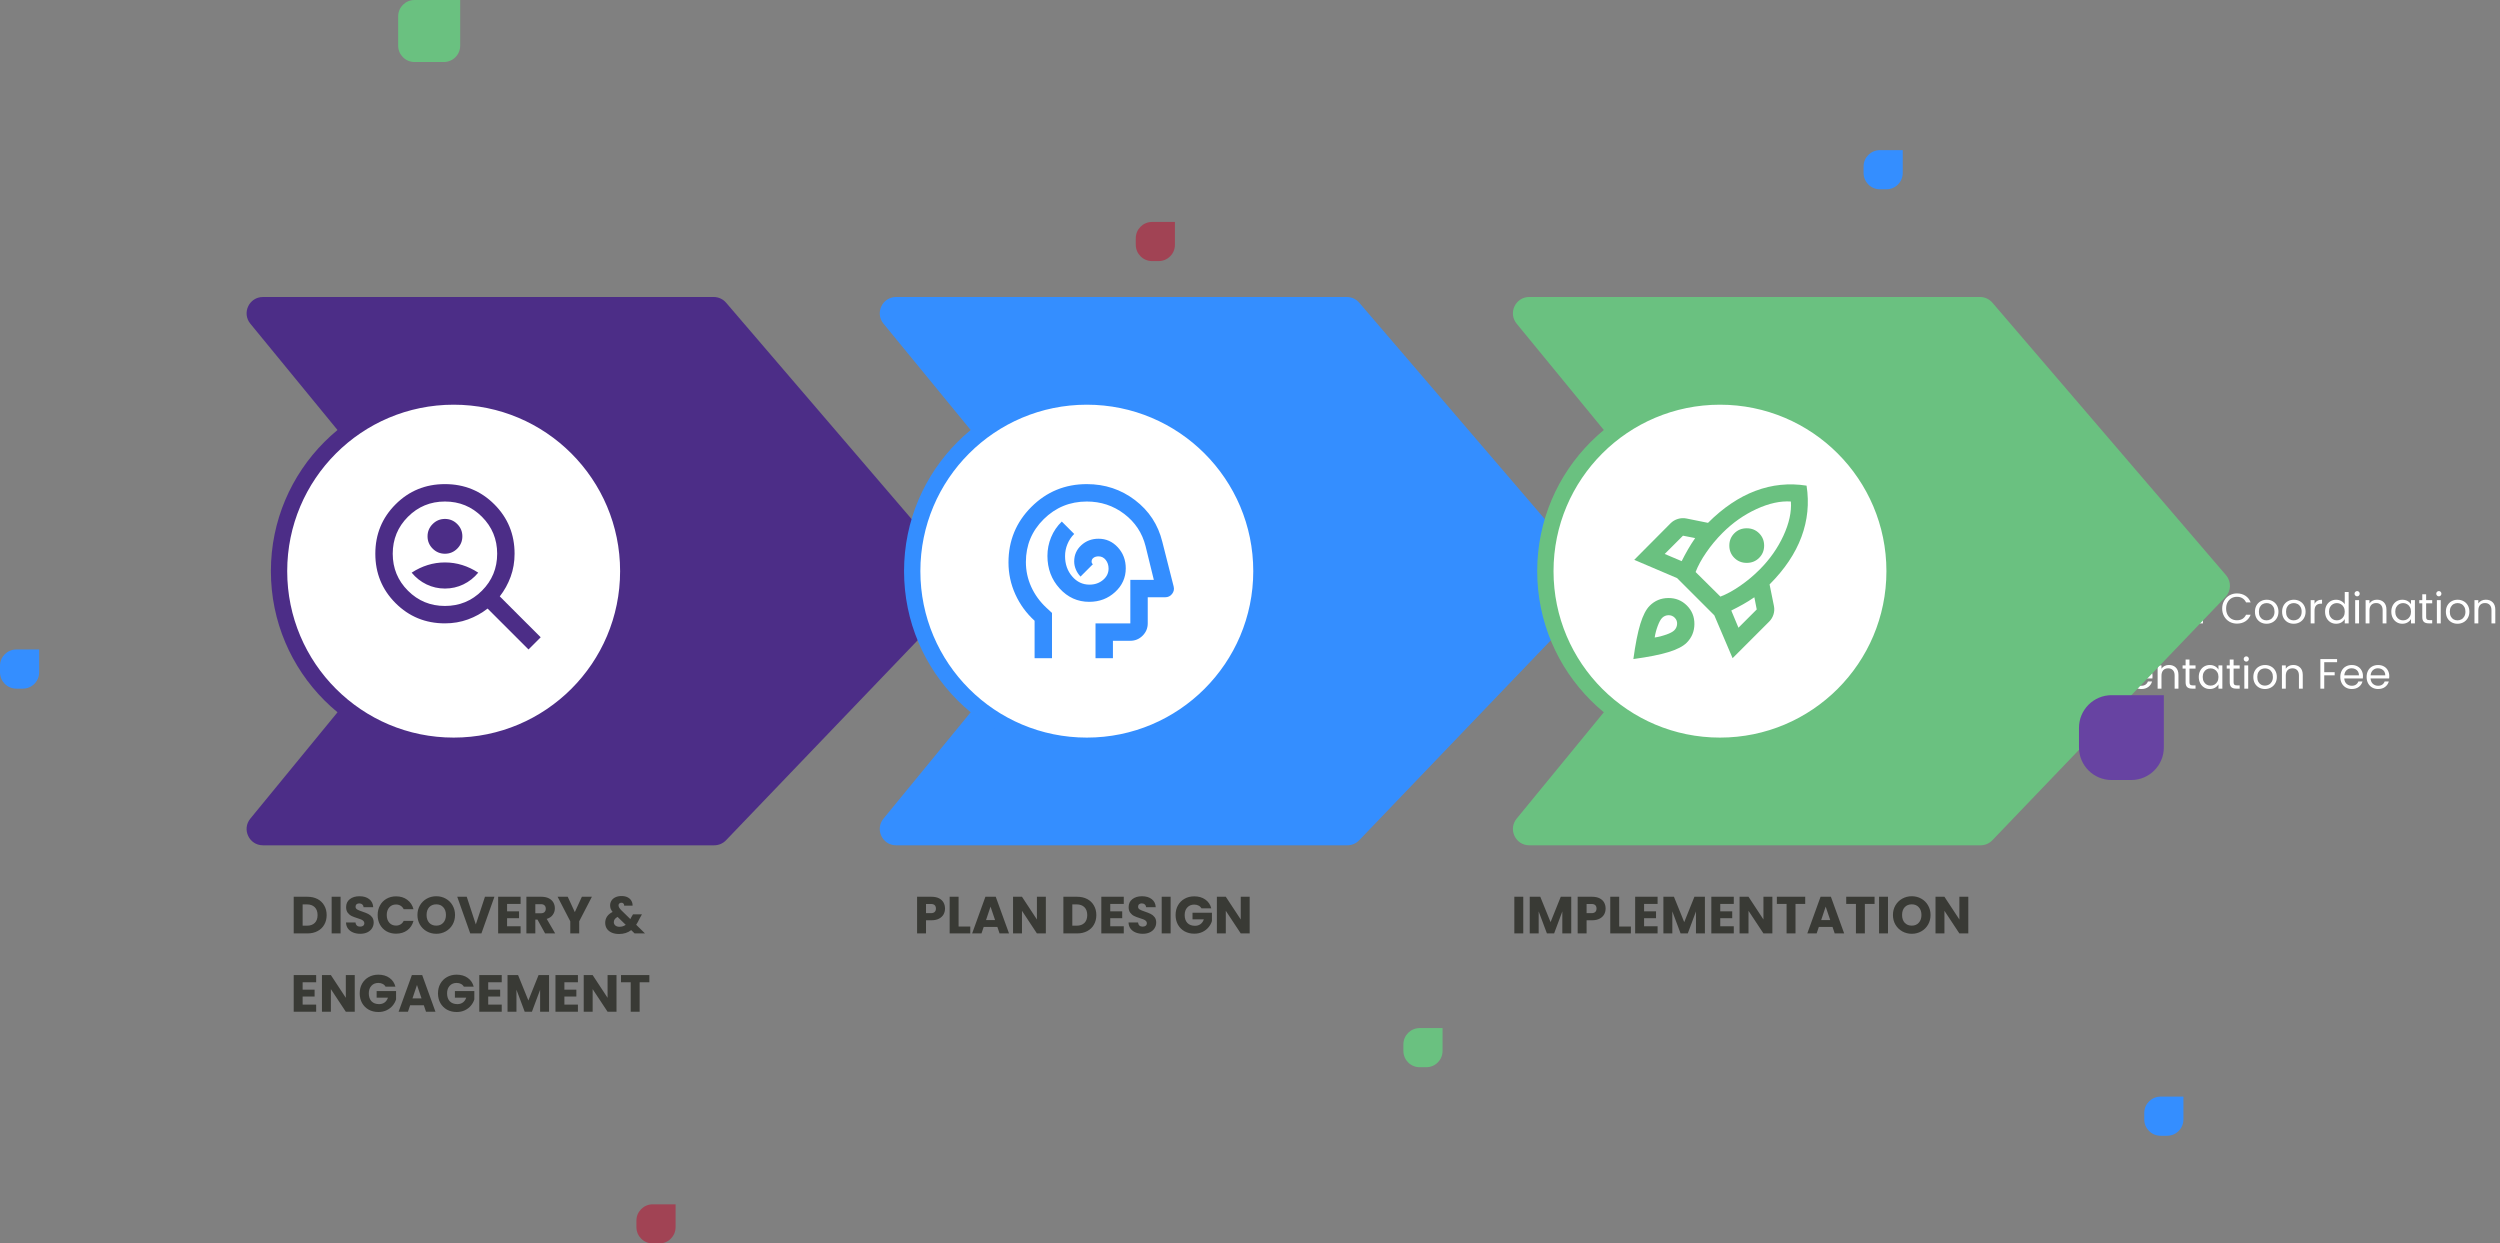 <svg xmlns="http://www.w3.org/2000/svg" width="766" height="381" viewBox="0 0 766 381" fill="none"><rect x="0" y="0" width="766" height="381" fill="#808080" stroke="none"/><path d="M134.494 193.68V192.601H136.938V202H135.742V193.68H134.494ZM144.963 193.628H140.4V196.592C140.599 196.315 140.894 196.089 141.284 195.916C141.674 195.734 142.094 195.643 142.545 195.643C143.264 195.643 143.849 195.795 144.3 196.098C144.751 196.393 145.071 196.778 145.262 197.255C145.461 197.723 145.561 198.221 145.561 198.75C145.561 199.374 145.444 199.933 145.21 200.427C144.976 200.921 144.616 201.311 144.131 201.597C143.654 201.883 143.061 202.026 142.35 202.026C141.44 202.026 140.703 201.792 140.14 201.324C139.577 200.856 139.234 200.232 139.113 199.452H140.27C140.383 199.946 140.621 200.332 140.985 200.609C141.349 200.886 141.808 201.025 142.363 201.025C143.048 201.025 143.563 200.821 143.91 200.414C144.257 199.998 144.43 199.452 144.43 198.776C144.43 198.1 144.257 197.58 143.91 197.216C143.563 196.843 143.052 196.657 142.376 196.657C141.917 196.657 141.514 196.77 141.167 196.995C140.829 197.212 140.582 197.511 140.426 197.892H139.308V192.588H144.963V193.628ZM152.268 196.735V197.736H147.081V196.735H152.268ZM154.15 201.051C155.251 200.167 156.113 199.443 156.737 198.88C157.361 198.308 157.886 197.714 158.31 197.099C158.744 196.475 158.96 195.864 158.96 195.266C158.96 194.703 158.822 194.261 158.544 193.94C158.276 193.611 157.838 193.446 157.231 193.446C156.642 193.446 156.183 193.632 155.853 194.005C155.533 194.369 155.359 194.859 155.333 195.474H154.189C154.224 194.503 154.519 193.754 155.073 193.225C155.628 192.696 156.343 192.432 157.218 192.432C158.111 192.432 158.817 192.679 159.337 193.173C159.866 193.667 160.13 194.347 160.13 195.214C160.13 195.933 159.914 196.635 159.48 197.32C159.056 197.996 158.57 198.594 158.024 199.114C157.478 199.625 156.781 200.223 155.931 200.908H160.403V201.896H154.15V201.051ZM161.771 197.203C161.771 195.712 162.014 194.551 162.499 193.719C162.984 192.878 163.834 192.458 165.047 192.458C166.252 192.458 167.097 192.878 167.582 193.719C168.067 194.551 168.31 195.712 168.31 197.203C168.31 198.72 168.067 199.898 167.582 200.739C167.097 201.58 166.252 202 165.047 202C163.834 202 162.984 201.58 162.499 200.739C162.014 199.898 161.771 198.72 161.771 197.203ZM167.14 197.203C167.14 196.449 167.088 195.812 166.984 195.292C166.889 194.763 166.685 194.339 166.373 194.018C166.07 193.697 165.628 193.537 165.047 193.537C164.458 193.537 164.007 193.697 163.695 194.018C163.392 194.339 163.188 194.763 163.084 195.292C162.989 195.812 162.941 196.449 162.941 197.203C162.941 197.983 162.989 198.637 163.084 199.166C163.188 199.695 163.392 200.119 163.695 200.44C164.007 200.761 164.458 200.921 165.047 200.921C165.628 200.921 166.07 200.761 166.373 200.44C166.685 200.119 166.889 199.695 166.984 199.166C167.088 198.637 167.14 197.983 167.14 197.203ZM176.416 192.939C177.404 192.939 178.257 193.125 178.977 193.498C179.705 193.862 180.259 194.386 180.641 195.071C181.031 195.756 181.226 196.562 181.226 197.489C181.226 198.416 181.031 199.222 180.641 199.907C180.259 200.583 179.705 201.103 178.977 201.467C178.257 201.822 177.404 202 176.416 202H173.595V192.939H176.416ZM176.416 201.025C177.586 201.025 178.478 200.717 179.094 200.102C179.709 199.478 180.017 198.607 180.017 197.489C180.017 196.362 179.705 195.483 179.081 194.85C178.465 194.217 177.577 193.901 176.416 193.901H174.778V201.025H176.416ZM182.344 198.412C182.344 197.684 182.491 197.047 182.786 196.501C183.081 195.946 183.484 195.517 183.995 195.214C184.515 194.911 185.091 194.759 185.724 194.759C186.348 194.759 186.89 194.893 187.349 195.162C187.808 195.431 188.151 195.769 188.376 196.176V194.876H189.572V202H188.376V200.674C188.142 201.09 187.791 201.437 187.323 201.714C186.864 201.983 186.326 202.117 185.711 202.117C185.078 202.117 184.506 201.961 183.995 201.649C183.484 201.337 183.081 200.899 182.786 200.336C182.491 199.773 182.344 199.131 182.344 198.412ZM188.376 198.425C188.376 197.888 188.268 197.42 188.051 197.021C187.834 196.622 187.54 196.319 187.167 196.111C186.803 195.894 186.4 195.786 185.958 195.786C185.516 195.786 185.113 195.89 184.749 196.098C184.385 196.306 184.095 196.609 183.878 197.008C183.661 197.407 183.553 197.875 183.553 198.412C183.553 198.958 183.661 199.435 183.878 199.842C184.095 200.241 184.385 200.548 184.749 200.765C185.113 200.973 185.516 201.077 185.958 201.077C186.4 201.077 186.803 200.973 187.167 200.765C187.54 200.548 187.834 200.241 188.051 199.842C188.268 199.435 188.376 198.962 188.376 198.425ZM197.707 194.876L193.417 205.354H192.195L193.599 201.922L190.726 194.876H192.039L194.275 200.648L196.485 194.876H197.707ZM201.419 202.117C200.873 202.117 200.383 202.026 199.95 201.844C199.516 201.653 199.174 201.393 198.923 201.064C198.671 200.726 198.533 200.34 198.507 199.907H199.729C199.763 200.262 199.928 200.553 200.223 200.778C200.526 201.003 200.92 201.116 201.406 201.116C201.856 201.116 202.212 201.016 202.472 200.817C202.732 200.618 202.862 200.366 202.862 200.063C202.862 199.751 202.723 199.521 202.446 199.374C202.168 199.218 201.739 199.066 201.159 198.919C200.63 198.78 200.197 198.642 199.859 198.503C199.529 198.356 199.243 198.143 199.001 197.866C198.767 197.58 198.65 197.207 198.65 196.748C198.65 196.384 198.758 196.05 198.975 195.747C199.191 195.444 199.499 195.205 199.898 195.032C200.296 194.85 200.751 194.759 201.263 194.759C202.051 194.759 202.688 194.958 203.174 195.357C203.659 195.756 203.919 196.302 203.954 196.995H202.771C202.745 196.622 202.593 196.323 202.316 196.098C202.047 195.873 201.683 195.76 201.224 195.76C200.799 195.76 200.461 195.851 200.21 196.033C199.958 196.215 199.833 196.453 199.833 196.748C199.833 196.982 199.906 197.177 200.054 197.333C200.21 197.48 200.4 197.602 200.626 197.697C200.86 197.784 201.18 197.883 201.588 197.996C202.099 198.135 202.515 198.273 202.836 198.412C203.156 198.542 203.429 198.741 203.655 199.01C203.889 199.279 204.01 199.63 204.019 200.063C204.019 200.453 203.91 200.804 203.694 201.116C203.477 201.428 203.169 201.675 202.771 201.857C202.381 202.03 201.93 202.117 201.419 202.117ZM142.125 222H140.942L136.184 214.785V222H135.001V212.926H136.184L140.942 220.128V212.926H142.125V222ZM147.249 222.117C146.581 222.117 145.975 221.965 145.429 221.662C144.891 221.359 144.467 220.93 144.155 220.375C143.851 219.812 143.7 219.162 143.7 218.425C143.7 217.697 143.856 217.056 144.168 216.501C144.488 215.938 144.922 215.509 145.468 215.214C146.014 214.911 146.625 214.759 147.301 214.759C147.977 214.759 148.588 214.911 149.134 215.214C149.68 215.509 150.109 215.933 150.421 216.488C150.741 217.043 150.902 217.688 150.902 218.425C150.902 219.162 150.737 219.812 150.408 220.375C150.087 220.93 149.649 221.359 149.095 221.662C148.54 221.965 147.925 222.117 147.249 222.117ZM147.249 221.077C147.673 221.077 148.072 220.977 148.445 220.778C148.817 220.579 149.116 220.28 149.342 219.881C149.576 219.482 149.693 218.997 149.693 218.425C149.693 217.853 149.58 217.368 149.355 216.969C149.129 216.57 148.835 216.276 148.471 216.085C148.107 215.886 147.712 215.786 147.288 215.786C146.854 215.786 146.456 215.886 146.092 216.085C145.736 216.276 145.45 216.57 145.234 216.969C145.017 217.368 144.909 217.853 144.909 218.425C144.909 219.006 145.013 219.495 145.221 219.894C145.437 220.293 145.723 220.592 146.079 220.791C146.434 220.982 146.824 221.077 147.249 221.077ZM155.481 217.463C155.481 216.579 155.68 215.786 156.079 215.084C156.478 214.373 157.019 213.819 157.704 213.42C158.397 213.021 159.164 212.822 160.005 212.822C160.993 212.822 161.855 213.06 162.592 213.537C163.329 214.014 163.866 214.69 164.204 215.565H162.787C162.536 215.019 162.172 214.599 161.695 214.304C161.227 214.009 160.664 213.862 160.005 213.862C159.372 213.862 158.805 214.009 158.302 214.304C157.799 214.599 157.405 215.019 157.119 215.565C156.833 216.102 156.69 216.735 156.69 217.463C156.69 218.182 156.833 218.815 157.119 219.361C157.405 219.898 157.799 220.314 158.302 220.609C158.805 220.904 159.372 221.051 160.005 221.051C160.664 221.051 161.227 220.908 161.695 220.622C162.172 220.327 162.536 219.907 162.787 219.361H164.204C163.866 220.228 163.329 220.899 162.592 221.376C161.855 221.844 160.993 222.078 160.005 222.078C159.164 222.078 158.397 221.883 157.704 221.493C157.019 221.094 156.478 220.544 156.079 219.842C155.68 219.14 155.481 218.347 155.481 217.463ZM169.072 222.117C168.405 222.117 167.798 221.965 167.252 221.662C166.715 221.359 166.29 220.93 165.978 220.375C165.675 219.812 165.523 219.162 165.523 218.425C165.523 217.697 165.679 217.056 165.991 216.501C166.312 215.938 166.745 215.509 167.291 215.214C167.837 214.911 168.448 214.759 169.124 214.759C169.8 214.759 170.411 214.911 170.957 215.214C171.503 215.509 171.932 215.933 172.244 216.488C172.565 217.043 172.725 217.688 172.725 218.425C172.725 219.162 172.56 219.812 172.231 220.375C171.91 220.93 171.473 221.359 170.918 221.662C170.363 221.965 169.748 222.117 169.072 222.117ZM169.072 221.077C169.497 221.077 169.895 220.977 170.268 220.778C170.641 220.579 170.94 220.28 171.165 219.881C171.399 219.482 171.516 218.997 171.516 218.425C171.516 217.853 171.403 217.368 171.178 216.969C170.953 216.57 170.658 216.276 170.294 216.085C169.93 215.886 169.536 215.786 169.111 215.786C168.678 215.786 168.279 215.886 167.915 216.085C167.56 216.276 167.274 216.57 167.057 216.969C166.84 217.368 166.732 217.853 166.732 218.425C166.732 219.006 166.836 219.495 167.044 219.894C167.261 220.293 167.547 220.592 167.902 220.791C168.257 220.982 168.647 221.077 169.072 221.077ZM176.802 222.117C176.256 222.117 175.767 222.026 175.333 221.844C174.9 221.653 174.558 221.393 174.306 221.064C174.055 220.726 173.916 220.34 173.89 219.907H175.112C175.147 220.262 175.312 220.553 175.606 220.778C175.91 221.003 176.304 221.116 176.789 221.116C177.24 221.116 177.595 221.016 177.855 220.817C178.115 220.618 178.245 220.366 178.245 220.063C178.245 219.751 178.107 219.521 177.829 219.374C177.552 219.218 177.123 219.066 176.542 218.919C176.014 218.78 175.58 218.642 175.242 218.503C174.913 218.356 174.627 218.143 174.384 217.866C174.15 217.58 174.033 217.207 174.033 216.748C174.033 216.384 174.142 216.05 174.358 215.747C174.575 215.444 174.883 215.205 175.281 215.032C175.68 214.85 176.135 214.759 176.646 214.759C177.435 214.759 178.072 214.958 178.557 215.357C179.043 215.756 179.303 216.302 179.337 216.995H178.154C178.128 216.622 177.977 216.323 177.699 216.098C177.431 215.873 177.067 215.76 176.607 215.76C176.183 215.76 175.845 215.851 175.593 216.033C175.342 216.215 175.216 216.453 175.216 216.748C175.216 216.982 175.29 217.177 175.437 217.333C175.593 217.48 175.784 217.602 176.009 217.697C176.243 217.784 176.564 217.883 176.971 217.996C177.483 218.135 177.899 218.273 178.219 218.412C178.54 218.542 178.813 218.741 179.038 219.01C179.272 219.279 179.394 219.63 179.402 220.063C179.402 220.453 179.294 220.804 179.077 221.116C178.861 221.428 178.553 221.675 178.154 221.857C177.764 222.03 177.314 222.117 176.802 222.117ZM182.515 215.851V220.05C182.515 220.397 182.589 220.644 182.736 220.791C182.884 220.93 183.139 220.999 183.503 220.999H184.374V222H183.308C182.65 222 182.156 221.848 181.826 221.545C181.497 221.242 181.332 220.743 181.332 220.05V215.851H180.409V214.876H181.332V213.082H182.515V214.876H184.374V215.851H182.515Z" fill="white"></path><path d="M602.78 183.967C602.841 183.17 603.148 182.546 603.703 182.095C604.258 181.644 604.977 181.419 605.861 181.419C606.45 181.419 606.957 181.527 607.382 181.744C607.815 181.952 608.14 182.238 608.357 182.602C608.582 182.966 608.695 183.378 608.695 183.837C608.695 184.374 608.539 184.838 608.227 185.228C607.924 185.618 607.525 185.869 607.031 185.982V186.047C607.594 186.186 608.041 186.459 608.37 186.866C608.699 187.273 608.864 187.806 608.864 188.465C608.864 188.959 608.751 189.405 608.526 189.804C608.301 190.194 607.963 190.502 607.512 190.727C607.061 190.952 606.52 191.065 605.887 191.065C604.968 191.065 604.214 190.827 603.625 190.35C603.036 189.865 602.706 189.18 602.637 188.296H603.781C603.842 188.816 604.054 189.241 604.418 189.57C604.782 189.899 605.267 190.064 605.874 190.064C606.481 190.064 606.94 189.908 607.252 189.596C607.573 189.275 607.733 188.864 607.733 188.361C607.733 187.711 607.516 187.243 607.083 186.957C606.65 186.671 605.995 186.528 605.12 186.528H604.821V185.54H605.133C605.93 185.531 606.533 185.401 606.94 185.15C607.347 184.89 607.551 184.491 607.551 183.954C607.551 183.495 607.399 183.126 607.096 182.849C606.801 182.572 606.377 182.433 605.822 182.433C605.285 182.433 604.851 182.572 604.522 182.849C604.193 183.126 603.998 183.499 603.937 183.967H602.78ZM623.313 182.004V191H622.13V184.292L619.14 191H618.308L615.305 184.279V191H614.122V182.004H615.396L618.724 189.44L622.052 182.004H623.313ZM628.426 191.117C627.759 191.117 627.152 190.965 626.606 190.662C626.069 190.359 625.644 189.93 625.332 189.375C625.029 188.812 624.877 188.162 624.877 187.425C624.877 186.697 625.033 186.056 625.345 185.501C625.666 184.938 626.099 184.509 626.645 184.214C627.191 183.911 627.802 183.759 628.478 183.759C629.154 183.759 629.765 183.911 630.311 184.214C630.857 184.509 631.286 184.933 631.598 185.488C631.919 186.043 632.079 186.688 632.079 187.425C632.079 188.162 631.915 188.812 631.585 189.375C631.265 189.93 630.827 190.359 630.272 190.662C629.718 190.965 629.102 191.117 628.426 191.117ZM628.426 190.077C628.851 190.077 629.25 189.977 629.622 189.778C629.995 189.579 630.294 189.28 630.519 188.881C630.753 188.482 630.87 187.997 630.87 187.425C630.87 186.853 630.758 186.368 630.532 185.969C630.307 185.57 630.012 185.276 629.648 185.085C629.284 184.886 628.89 184.786 628.465 184.786C628.032 184.786 627.633 184.886 627.269 185.085C626.914 185.276 626.628 185.57 626.411 185.969C626.195 186.368 626.086 186.853 626.086 187.425C626.086 188.006 626.19 188.495 626.398 188.894C626.615 189.293 626.901 189.592 627.256 189.791C627.612 189.982 628.002 190.077 628.426 190.077ZM637.106 183.746C637.972 183.746 638.674 184.01 639.212 184.539C639.749 185.059 640.018 185.813 640.018 186.801V191H638.848V186.97C638.848 186.259 638.67 185.718 638.315 185.345C637.959 184.964 637.474 184.773 636.859 184.773C636.235 184.773 635.736 184.968 635.364 185.358C635 185.748 634.818 186.316 634.818 187.061V191H633.635V183.876H634.818V184.89C635.052 184.526 635.368 184.244 635.767 184.045C636.174 183.846 636.62 183.746 637.106 183.746ZM643.393 184.851V189.05C643.393 189.397 643.467 189.644 643.614 189.791C643.762 189.93 644.017 189.999 644.381 189.999H645.252V191H644.186C643.528 191 643.034 190.848 642.704 190.545C642.375 190.242 642.21 189.743 642.21 189.05V184.851H641.287V183.876H642.21V182.082H643.393V183.876H645.252V184.851H643.393ZM650.222 183.746C650.759 183.746 651.244 183.863 651.678 184.097C652.111 184.322 652.449 184.665 652.692 185.124C652.943 185.583 653.069 186.142 653.069 186.801V191H651.899V186.97C651.899 186.259 651.721 185.718 651.366 185.345C651.01 184.964 650.525 184.773 649.91 184.773C649.286 184.773 648.787 184.968 648.415 185.358C648.051 185.748 647.869 186.316 647.869 187.061V191H646.686V181.38H647.869V184.89C648.103 184.526 648.423 184.244 648.831 184.045C649.247 183.846 649.71 183.746 650.222 183.746ZM657.523 191.117C656.977 191.117 656.487 191.026 656.054 190.844C655.621 190.653 655.278 190.393 655.027 190.064C654.776 189.726 654.637 189.34 654.611 188.907H655.833C655.868 189.262 656.032 189.553 656.327 189.778C656.63 190.003 657.025 190.116 657.51 190.116C657.961 190.116 658.316 190.016 658.576 189.817C658.836 189.618 658.966 189.366 658.966 189.063C658.966 188.751 658.827 188.521 658.55 188.374C658.273 188.218 657.844 188.066 657.263 187.919C656.734 187.78 656.301 187.642 655.963 187.503C655.634 187.356 655.348 187.143 655.105 186.866C654.871 186.58 654.754 186.207 654.754 185.748C654.754 185.384 654.862 185.05 655.079 184.747C655.296 184.444 655.603 184.205 656.002 184.032C656.401 183.85 656.856 183.759 657.367 183.759C658.156 183.759 658.793 183.958 659.278 184.357C659.763 184.756 660.023 185.302 660.058 185.995H658.875C658.849 185.622 658.697 185.323 658.42 185.098C658.151 184.873 657.787 184.76 657.328 184.76C656.903 184.76 656.565 184.851 656.314 185.033C656.063 185.215 655.937 185.453 655.937 185.748C655.937 185.982 656.011 186.177 656.158 186.333C656.314 186.48 656.505 186.602 656.73 186.697C656.964 186.784 657.285 186.883 657.692 186.996C658.203 187.135 658.619 187.273 658.94 187.412C659.261 187.542 659.534 187.741 659.759 188.01C659.993 188.279 660.114 188.63 660.123 189.063C660.123 189.453 660.015 189.804 659.798 190.116C659.581 190.428 659.274 190.675 658.875 190.857C658.485 191.03 658.034 191.117 657.523 191.117ZM668.366 191.117C667.698 191.117 667.092 190.965 666.546 190.662C666.008 190.359 665.584 189.93 665.272 189.375C664.968 188.812 664.817 188.162 664.817 187.425C664.817 186.697 664.973 186.056 665.285 185.501C665.605 184.938 666.039 184.509 666.585 184.214C667.131 183.911 667.742 183.759 668.418 183.759C669.094 183.759 669.705 183.911 670.251 184.214C670.797 184.509 671.226 184.933 671.538 185.488C671.858 186.043 672.019 186.688 672.019 187.425C672.019 188.162 671.854 188.812 671.525 189.375C671.204 189.93 670.766 190.359 670.212 190.662C669.657 190.965 669.042 191.117 668.366 191.117ZM668.366 190.077C668.79 190.077 669.189 189.977 669.562 189.778C669.934 189.579 670.233 189.28 670.459 188.881C670.693 188.482 670.81 187.997 670.81 187.425C670.81 186.853 670.697 186.368 670.472 185.969C670.246 185.57 669.952 185.276 669.588 185.085C669.224 184.886 668.829 184.786 668.405 184.786C667.971 184.786 667.573 184.886 667.209 185.085C666.853 185.276 666.567 185.57 666.351 185.969C666.134 186.368 666.026 186.853 666.026 187.425C666.026 188.006 666.13 188.495 666.338 188.894C666.554 189.293 666.84 189.592 667.196 189.791C667.551 189.982 667.941 190.077 668.366 190.077ZM676.473 184.851H674.978V191H673.795V184.851H672.872V183.876H673.795V183.369C673.795 182.572 673.999 181.991 674.406 181.627C674.822 181.254 675.485 181.068 676.395 181.068V182.056C675.875 182.056 675.507 182.16 675.29 182.368C675.082 182.567 674.978 182.901 674.978 183.369V183.876H676.473V184.851ZM680.876 186.463C680.876 185.579 681.076 184.786 681.474 184.084C681.873 183.373 682.415 182.819 683.099 182.42C683.793 182.021 684.56 181.822 685.4 181.822C686.388 181.822 687.251 182.06 687.987 182.537C688.724 183.014 689.261 183.69 689.599 184.565H688.182C687.931 184.019 687.567 183.599 687.09 183.304C686.622 183.009 686.059 182.862 685.4 182.862C684.768 182.862 684.2 183.009 683.697 183.304C683.195 183.599 682.8 184.019 682.514 184.565C682.228 185.102 682.085 185.735 682.085 186.463C682.085 187.182 682.228 187.815 682.514 188.361C682.8 188.898 683.195 189.314 683.697 189.609C684.2 189.904 684.768 190.051 685.4 190.051C686.059 190.051 686.622 189.908 687.09 189.622C687.567 189.327 687.931 188.907 688.182 188.361H689.599C689.261 189.228 688.724 189.899 687.987 190.376C687.251 190.844 686.388 191.078 685.4 191.078C684.56 191.078 683.793 190.883 683.099 190.493C682.415 190.094 681.873 189.544 681.474 188.842C681.076 188.14 680.876 187.347 680.876 186.463ZM694.467 191.117C693.8 191.117 693.193 190.965 692.647 190.662C692.11 190.359 691.685 189.93 691.373 189.375C691.07 188.812 690.918 188.162 690.918 187.425C690.918 186.697 691.074 186.056 691.386 185.501C691.707 184.938 692.14 184.509 692.686 184.214C693.232 183.911 693.843 183.759 694.519 183.759C695.195 183.759 695.806 183.911 696.352 184.214C696.898 184.509 697.327 184.933 697.639 185.488C697.96 186.043 698.12 186.688 698.12 187.425C698.12 188.162 697.956 188.812 697.626 189.375C697.306 189.93 696.868 190.359 696.313 190.662C695.759 190.965 695.143 191.117 694.467 191.117ZM694.467 190.077C694.892 190.077 695.291 189.977 695.663 189.778C696.036 189.579 696.335 189.28 696.56 188.881C696.794 188.482 696.911 187.997 696.911 187.425C696.911 186.853 696.799 186.368 696.573 185.969C696.348 185.57 696.053 185.276 695.689 185.085C695.325 184.886 694.931 184.786 694.506 184.786C694.073 184.786 693.674 184.886 693.31 185.085C692.955 185.276 692.669 185.57 692.452 185.969C692.236 186.368 692.127 186.853 692.127 187.425C692.127 188.006 692.231 188.495 692.439 188.894C692.656 189.293 692.942 189.592 693.297 189.791C693.653 189.982 694.043 190.077 694.467 190.077ZM702.783 191.117C702.115 191.117 701.509 190.965 700.963 190.662C700.425 190.359 700.001 189.93 699.689 189.375C699.385 188.812 699.234 188.162 699.234 187.425C699.234 186.697 699.39 186.056 699.702 185.501C700.022 184.938 700.456 184.509 701.002 184.214C701.548 183.911 702.159 183.759 702.835 183.759C703.511 183.759 704.122 183.911 704.668 184.214C705.214 184.509 705.643 184.933 705.955 185.488C706.275 186.043 706.436 186.688 706.436 187.425C706.436 188.162 706.271 188.812 705.942 189.375C705.621 189.93 705.183 190.359 704.629 190.662C704.074 190.965 703.459 191.117 702.783 191.117ZM702.783 190.077C703.207 190.077 703.606 189.977 703.979 189.778C704.351 189.579 704.65 189.28 704.876 188.881C705.11 188.482 705.227 187.997 705.227 187.425C705.227 186.853 705.114 186.368 704.889 185.969C704.663 185.57 704.369 185.276 704.005 185.085C703.641 184.886 703.246 184.786 702.822 184.786C702.388 184.786 701.99 184.886 701.626 185.085C701.27 185.276 700.984 185.57 700.768 185.969C700.551 186.368 700.443 186.853 700.443 187.425C700.443 188.006 700.547 188.495 700.755 188.894C700.971 189.293 701.257 189.592 701.613 189.791C701.968 189.982 702.358 190.077 702.783 190.077ZM709.174 185.033C709.382 184.626 709.677 184.309 710.058 184.084C710.448 183.859 710.921 183.746 711.475 183.746V184.968H711.163C709.837 184.968 709.174 185.687 709.174 187.126V191H707.991V183.876H709.174V185.033ZM712.399 187.412C712.399 186.684 712.546 186.047 712.841 185.501C713.136 184.946 713.539 184.517 714.05 184.214C714.57 183.911 715.151 183.759 715.792 183.759C716.347 183.759 716.862 183.889 717.339 184.149C717.816 184.4 718.18 184.734 718.431 185.15V181.38H719.627V191H718.431V189.661C718.197 190.086 717.85 190.437 717.391 190.714C716.932 190.983 716.394 191.117 715.779 191.117C715.146 191.117 714.57 190.961 714.05 190.649C713.539 190.337 713.136 189.899 712.841 189.336C712.546 188.773 712.399 188.131 712.399 187.412ZM718.431 187.425C718.431 186.888 718.323 186.42 718.106 186.021C717.889 185.622 717.595 185.319 717.222 185.111C716.858 184.894 716.455 184.786 716.013 184.786C715.571 184.786 715.168 184.89 714.804 185.098C714.44 185.306 714.15 185.609 713.933 186.008C713.716 186.407 713.608 186.875 713.608 187.412C713.608 187.958 713.716 188.435 713.933 188.842C714.15 189.241 714.44 189.548 714.804 189.765C715.168 189.973 715.571 190.077 716.013 190.077C716.455 190.077 716.858 189.973 717.222 189.765C717.595 189.548 717.889 189.241 718.106 188.842C718.323 188.435 718.431 187.962 718.431 187.425ZM722.237 182.719C722.012 182.719 721.821 182.641 721.665 182.485C721.509 182.329 721.431 182.138 721.431 181.913C721.431 181.688 721.509 181.497 721.665 181.341C721.821 181.185 722.012 181.107 722.237 181.107C722.454 181.107 722.636 181.185 722.783 181.341C722.939 181.497 723.017 181.688 723.017 181.913C723.017 182.138 722.939 182.329 722.783 182.485C722.636 182.641 722.454 182.719 722.237 182.719ZM722.809 183.876V191H721.626V183.876H722.809ZM728.296 183.746C729.163 183.746 729.865 184.01 730.402 184.539C730.94 185.059 731.208 185.813 731.208 186.801V191H730.038V186.97C730.038 186.259 729.861 185.718 729.505 185.345C729.15 184.964 728.665 184.773 728.049 184.773C727.425 184.773 726.927 184.968 726.554 185.358C726.19 185.748 726.008 186.316 726.008 187.061V191H724.825V183.876H726.008V184.89C726.242 184.526 726.559 184.244 726.957 184.045C727.365 183.846 727.811 183.746 728.296 183.746ZM732.699 187.412C732.699 186.684 732.846 186.047 733.141 185.501C733.435 184.946 733.838 184.517 734.35 184.214C734.87 183.911 735.446 183.759 736.079 183.759C736.703 183.759 737.244 183.893 737.704 184.162C738.163 184.431 738.505 184.769 738.731 185.176V183.876H739.927V191H738.731V189.674C738.497 190.09 738.146 190.437 737.678 190.714C737.218 190.983 736.681 191.117 736.066 191.117C735.433 191.117 734.861 190.961 734.35 190.649C733.838 190.337 733.435 189.899 733.141 189.336C732.846 188.773 732.699 188.131 732.699 187.412ZM738.731 187.425C738.731 186.888 738.622 186.42 738.406 186.021C738.189 185.622 737.894 185.319 737.522 185.111C737.158 184.894 736.755 184.786 736.313 184.786C735.871 184.786 735.468 184.89 735.104 185.098C734.74 185.306 734.449 185.609 734.233 186.008C734.016 186.407 733.908 186.875 733.908 187.412C733.908 187.958 734.016 188.435 734.233 188.842C734.449 189.241 734.74 189.548 735.104 189.765C735.468 189.973 735.871 190.077 736.313 190.077C736.755 190.077 737.158 189.973 737.522 189.765C737.894 189.548 738.189 189.241 738.406 188.842C738.622 188.435 738.731 187.962 738.731 187.425ZM743.369 184.851V189.05C743.369 189.397 743.442 189.644 743.59 189.791C743.737 189.93 743.993 189.999 744.357 189.999H745.228V191H744.162C743.503 191 743.009 190.848 742.68 190.545C742.35 190.242 742.186 189.743 742.186 189.05V184.851H741.263V183.876H742.186V182.082H743.369V183.876H745.228V184.851H743.369ZM747.272 182.719C747.047 182.719 746.856 182.641 746.7 182.485C746.544 182.329 746.466 182.138 746.466 181.913C746.466 181.688 746.544 181.497 746.7 181.341C746.856 181.185 747.047 181.107 747.272 181.107C747.489 181.107 747.671 181.185 747.818 181.341C747.974 181.497 748.052 181.688 748.052 181.913C748.052 182.138 747.974 182.329 747.818 182.485C747.671 182.641 747.489 182.719 747.272 182.719ZM747.844 183.876V191H746.661V183.876H747.844ZM752.967 191.117C752.3 191.117 751.693 190.965 751.147 190.662C750.61 190.359 750.185 189.93 749.873 189.375C749.57 188.812 749.418 188.162 749.418 187.425C749.418 186.697 749.574 186.056 749.886 185.501C750.207 184.938 750.64 184.509 751.186 184.214C751.732 183.911 752.343 183.759 753.019 183.759C753.695 183.759 754.306 183.911 754.852 184.214C755.398 184.509 755.827 184.933 756.139 185.488C756.46 186.043 756.62 186.688 756.62 187.425C756.62 188.162 756.456 188.812 756.126 189.375C755.806 189.93 755.368 190.359 754.813 190.662C754.259 190.965 753.643 191.117 752.967 191.117ZM752.967 190.077C753.392 190.077 753.791 189.977 754.163 189.778C754.536 189.579 754.835 189.28 755.06 188.881C755.294 188.482 755.411 187.997 755.411 187.425C755.411 186.853 755.299 186.368 755.073 185.969C754.848 185.57 754.553 185.276 754.189 185.085C753.825 184.886 753.431 184.786 753.006 184.786C752.573 184.786 752.174 184.886 751.81 185.085C751.455 185.276 751.169 185.57 750.952 185.969C750.736 186.368 750.627 186.853 750.627 187.425C750.627 188.006 750.731 188.495 750.939 188.894C751.156 189.293 751.442 189.592 751.797 189.791C752.153 189.982 752.543 190.077 752.967 190.077ZM761.647 183.746C762.513 183.746 763.215 184.01 763.753 184.539C764.29 185.059 764.559 185.813 764.559 186.801V191H763.389V186.97C763.389 186.259 763.211 185.718 762.856 185.345C762.5 184.964 762.015 184.773 761.4 184.773C760.776 184.773 760.277 184.968 759.905 185.358C759.541 185.748 759.359 186.316 759.359 187.061V191H758.176V183.876H759.359V184.89C759.593 184.526 759.909 184.244 760.308 184.045C760.715 183.846 761.161 183.746 761.647 183.746ZM604.184 201.939V211H603.001V201.939H604.184ZM614.767 203.746C615.322 203.746 615.816 203.863 616.249 204.097C616.683 204.322 617.025 204.665 617.276 205.124C617.528 205.583 617.653 206.142 617.653 206.801V211H616.483V206.97C616.483 206.259 616.306 205.718 615.95 205.345C615.604 204.964 615.131 204.773 614.533 204.773C613.918 204.773 613.428 204.972 613.064 205.371C612.7 205.761 612.518 206.329 612.518 207.074V211H611.348V206.97C611.348 206.259 611.171 205.718 610.815 205.345C610.469 204.964 609.996 204.773 609.398 204.773C608.783 204.773 608.293 204.972 607.929 205.371C607.565 205.761 607.383 206.329 607.383 207.074V211H606.2V203.876H607.383V204.903C607.617 204.53 607.929 204.244 608.319 204.045C608.718 203.846 609.156 203.746 609.632 203.746C610.23 203.746 610.759 203.88 611.218 204.149C611.678 204.418 612.02 204.812 612.245 205.332C612.445 204.829 612.774 204.439 613.233 204.162C613.693 203.885 614.204 203.746 614.767 203.746ZM620.777 205.189C621.011 204.782 621.357 204.444 621.817 204.175C622.285 203.898 622.826 203.759 623.442 203.759C624.074 203.759 624.646 203.911 625.158 204.214C625.678 204.517 626.085 204.946 626.38 205.501C626.674 206.047 626.822 206.684 626.822 207.412C626.822 208.131 626.674 208.773 626.38 209.336C626.085 209.899 625.678 210.337 625.158 210.649C624.646 210.961 624.074 211.117 623.442 211.117C622.835 211.117 622.298 210.983 621.83 210.714C621.37 210.437 621.019 210.094 620.777 209.687V214.38H619.594V203.876H620.777V205.189ZM625.613 207.412C625.613 206.875 625.504 206.407 625.288 206.008C625.071 205.609 624.776 205.306 624.404 205.098C624.04 204.89 623.637 204.786 623.195 204.786C622.761 204.786 622.358 204.894 621.986 205.111C621.622 205.319 621.327 205.627 621.102 206.034C620.885 206.433 620.777 206.896 620.777 207.425C620.777 207.962 620.885 208.435 621.102 208.842C621.327 209.241 621.622 209.548 621.986 209.765C622.358 209.973 622.761 210.077 623.195 210.077C623.637 210.077 624.04 209.973 624.404 209.765C624.776 209.548 625.071 209.241 625.288 208.842C625.504 208.435 625.613 207.958 625.613 207.412ZM629.562 201.38V211H628.379V201.38H629.562ZM638.078 207.165C638.078 207.39 638.065 207.629 638.039 207.88H632.345C632.388 208.582 632.627 209.132 633.06 209.531C633.502 209.921 634.035 210.116 634.659 210.116C635.17 210.116 635.595 209.999 635.933 209.765C636.28 209.522 636.522 209.202 636.661 208.803H637.935C637.744 209.488 637.363 210.047 636.791 210.48C636.219 210.905 635.508 211.117 634.659 211.117C633.983 211.117 633.376 210.965 632.839 210.662C632.31 210.359 631.894 209.93 631.591 209.375C631.288 208.812 631.136 208.162 631.136 207.425C631.136 206.688 631.283 206.043 631.578 205.488C631.873 204.933 632.284 204.509 632.813 204.214C633.35 203.911 633.966 203.759 634.659 203.759C635.335 203.759 635.933 203.906 636.453 204.201C636.973 204.496 637.372 204.903 637.649 205.423C637.935 205.934 638.078 206.515 638.078 207.165ZM636.856 206.918C636.856 206.467 636.756 206.082 636.557 205.761C636.358 205.432 636.085 205.185 635.738 205.02C635.4 204.847 635.023 204.76 634.607 204.76C634.009 204.76 633.498 204.951 633.073 205.332C632.657 205.713 632.419 206.242 632.358 206.918H636.856ZM648.207 203.746C648.761 203.746 649.255 203.863 649.689 204.097C650.122 204.322 650.464 204.665 650.716 205.124C650.967 205.583 651.093 206.142 651.093 206.801V211H649.923V206.97C649.923 206.259 649.745 205.718 649.39 205.345C649.043 204.964 648.571 204.773 647.973 204.773C647.357 204.773 646.868 204.972 646.504 205.371C646.14 205.761 645.958 206.329 645.958 207.074V211H644.788V206.97C644.788 206.259 644.61 205.718 644.255 205.345C643.908 204.964 643.436 204.773 642.838 204.773C642.222 204.773 641.733 204.972 641.369 205.371C641.005 205.761 640.823 206.329 640.823 207.074V211H639.64V203.876H640.823V204.903C641.057 204.53 641.369 204.244 641.759 204.045C642.157 203.846 642.595 203.746 643.072 203.746C643.67 203.746 644.198 203.88 644.658 204.149C645.117 204.418 645.459 204.812 645.685 205.332C645.884 204.829 646.213 204.439 646.673 204.162C647.132 203.885 647.643 203.746 648.207 203.746ZM659.533 207.165C659.533 207.39 659.52 207.629 659.494 207.88H653.8C653.844 208.582 654.082 209.132 654.515 209.531C654.957 209.921 655.49 210.116 656.114 210.116C656.626 210.116 657.05 209.999 657.388 209.765C657.735 209.522 657.978 209.202 658.116 208.803H659.39C659.2 209.488 658.818 210.047 658.246 210.48C657.674 210.905 656.964 211.117 656.114 211.117C655.438 211.117 654.832 210.965 654.294 210.662C653.766 210.359 653.35 209.93 653.046 209.375C652.743 208.812 652.591 208.162 652.591 207.425C652.591 206.688 652.739 206.043 653.033 205.488C653.328 204.933 653.74 204.509 654.268 204.214C654.806 203.911 655.421 203.759 656.114 203.759C656.79 203.759 657.388 203.906 657.908 204.201C658.428 204.496 658.827 204.903 659.104 205.423C659.39 205.934 659.533 206.515 659.533 207.165ZM658.311 206.918C658.311 206.467 658.212 206.082 658.012 205.761C657.813 205.432 657.54 205.185 657.193 205.02C656.855 204.847 656.478 204.76 656.062 204.76C655.464 204.76 654.953 204.951 654.528 205.332C654.112 205.713 653.874 206.242 653.813 206.918H658.311ZM664.566 203.746C665.432 203.746 666.134 204.01 666.672 204.539C667.209 205.059 667.478 205.813 667.478 206.801V211H666.308V206.97C666.308 206.259 666.13 205.718 665.775 205.345C665.419 204.964 664.934 204.773 664.319 204.773C663.695 204.773 663.196 204.968 662.824 205.358C662.46 205.748 662.278 206.316 662.278 207.061V211H661.095V203.876H662.278V204.89C662.512 204.526 662.828 204.244 663.227 204.045C663.634 203.846 664.08 203.746 664.566 203.746ZM670.853 204.851V209.05C670.853 209.397 670.927 209.644 671.074 209.791C671.222 209.93 671.477 209.999 671.841 209.999H672.712V211H671.646C670.988 211 670.494 210.848 670.164 210.545C669.835 210.242 669.67 209.743 669.67 209.05V204.851H668.747V203.876H669.67V202.082H670.853V203.876H672.712V204.851H670.853ZM673.704 207.412C673.704 206.684 673.851 206.047 674.146 205.501C674.44 204.946 674.843 204.517 675.355 204.214C675.875 203.911 676.451 203.759 677.084 203.759C677.708 203.759 678.249 203.893 678.709 204.162C679.168 204.431 679.51 204.769 679.736 205.176V203.876H680.932V211H679.736V209.674C679.502 210.09 679.151 210.437 678.683 210.714C678.223 210.983 677.686 211.117 677.071 211.117C676.438 211.117 675.866 210.961 675.355 210.649C674.843 210.337 674.44 209.899 674.146 209.336C673.851 208.773 673.704 208.131 673.704 207.412ZM679.736 207.425C679.736 206.888 679.627 206.42 679.411 206.021C679.194 205.622 678.899 205.319 678.527 205.111C678.163 204.894 677.76 204.786 677.318 204.786C676.876 204.786 676.473 204.89 676.109 205.098C675.745 205.306 675.454 205.609 675.238 206.008C675.021 206.407 674.913 206.875 674.913 207.412C674.913 207.958 675.021 208.435 675.238 208.842C675.454 209.241 675.745 209.548 676.109 209.765C676.473 209.973 676.876 210.077 677.318 210.077C677.76 210.077 678.163 209.973 678.527 209.765C678.899 209.548 679.194 209.241 679.411 208.842C679.627 208.435 679.736 207.962 679.736 207.425ZM684.374 204.851V209.05C684.374 209.397 684.447 209.644 684.595 209.791C684.742 209.93 684.998 209.999 685.362 209.999H686.233V211H685.167C684.508 211 684.014 210.848 683.685 210.545C683.355 210.242 683.191 209.743 683.191 209.05V204.851H682.268V203.876H683.191V202.082H684.374V203.876H686.233V204.851H684.374ZM688.277 202.719C688.052 202.719 687.861 202.641 687.705 202.485C687.549 202.329 687.471 202.138 687.471 201.913C687.471 201.688 687.549 201.497 687.705 201.341C687.861 201.185 688.052 201.107 688.277 201.107C688.494 201.107 688.676 201.185 688.823 201.341C688.979 201.497 689.057 201.688 689.057 201.913C689.057 202.138 688.979 202.329 688.823 202.485C688.676 202.641 688.494 202.719 688.277 202.719ZM688.849 203.876V211H687.666V203.876H688.849ZM693.972 211.117C693.305 211.117 692.698 210.965 692.152 210.662C691.615 210.359 691.19 209.93 690.878 209.375C690.575 208.812 690.423 208.162 690.423 207.425C690.423 206.697 690.579 206.056 690.891 205.501C691.212 204.938 691.645 204.509 692.191 204.214C692.737 203.911 693.348 203.759 694.024 203.759C694.7 203.759 695.311 203.911 695.857 204.214C696.403 204.509 696.832 204.933 697.144 205.488C697.465 206.043 697.625 206.688 697.625 207.425C697.625 208.162 697.461 208.812 697.131 209.375C696.811 209.93 696.373 210.359 695.818 210.662C695.264 210.965 694.648 211.117 693.972 211.117ZM693.972 210.077C694.397 210.077 694.796 209.977 695.168 209.778C695.541 209.579 695.84 209.28 696.065 208.881C696.299 208.482 696.416 207.997 696.416 207.425C696.416 206.853 696.304 206.368 696.078 205.969C695.853 205.57 695.558 205.276 695.194 205.085C694.83 204.886 694.436 204.786 694.011 204.786C693.578 204.786 693.179 204.886 692.815 205.085C692.46 205.276 692.174 205.57 691.957 205.969C691.741 206.368 691.632 206.853 691.632 207.425C691.632 208.006 691.736 208.495 691.944 208.894C692.161 209.293 692.447 209.592 692.802 209.791C693.158 209.982 693.548 210.077 693.972 210.077ZM702.652 203.746C703.518 203.746 704.22 204.01 704.758 204.539C705.295 205.059 705.564 205.813 705.564 206.801V211H704.394V206.97C704.394 206.259 704.216 205.718 703.861 205.345C703.505 204.964 703.02 204.773 702.405 204.773C701.781 204.773 701.282 204.968 700.91 205.358C700.546 205.748 700.364 206.316 700.364 207.061V211H699.181V203.876H700.364V204.89C700.598 204.526 700.914 204.244 701.313 204.045C701.72 203.846 702.166 203.746 702.652 203.746ZM716.084 201.939V202.901H712.145V205.956H715.343V206.918H712.145V211H710.962V201.939H716.084ZM724.013 207.165C724.013 207.39 724 207.629 723.974 207.88H718.28C718.323 208.582 718.561 209.132 718.995 209.531C719.437 209.921 719.97 210.116 720.594 210.116C721.105 210.116 721.53 209.999 721.868 209.765C722.214 209.522 722.457 209.202 722.596 208.803H723.87C723.679 209.488 723.298 210.047 722.726 210.48C722.154 210.905 721.443 211.117 720.594 211.117C719.918 211.117 719.311 210.965 718.774 210.662C718.245 210.359 717.829 209.93 717.526 209.375C717.222 208.812 717.071 208.162 717.071 207.425C717.071 206.688 717.218 206.043 717.513 205.488C717.807 204.933 718.219 204.509 718.748 204.214C719.285 203.911 719.9 203.759 720.594 203.759C721.27 203.759 721.868 203.906 722.388 204.201C722.908 204.496 723.306 204.903 723.584 205.423C723.87 205.934 724.013 206.515 724.013 207.165ZM722.791 206.918C722.791 206.467 722.691 206.082 722.492 205.761C722.292 205.432 722.019 205.185 721.673 205.02C721.335 204.847 720.958 204.76 720.542 204.76C719.944 204.76 719.432 204.951 719.008 205.332C718.592 205.713 718.353 206.242 718.293 206.918H722.791ZM732.074 207.165C732.074 207.39 732.061 207.629 732.035 207.88H726.341C726.385 208.582 726.623 209.132 727.056 209.531C727.498 209.921 728.031 210.116 728.655 210.116C729.167 210.116 729.591 209.999 729.929 209.765C730.276 209.522 730.519 209.202 730.657 208.803H731.931C731.741 209.488 731.359 210.047 730.787 210.48C730.215 210.905 729.505 211.117 728.655 211.117C727.979 211.117 727.373 210.965 726.835 210.662C726.307 210.359 725.891 209.93 725.587 209.375C725.284 208.812 725.132 208.162 725.132 207.425C725.132 206.688 725.28 206.043 725.574 205.488C725.869 204.933 726.281 204.509 726.809 204.214C727.347 203.911 727.962 203.759 728.655 203.759C729.331 203.759 729.929 203.906 730.449 204.201C730.969 204.496 731.368 204.903 731.645 205.423C731.931 205.934 732.074 206.515 732.074 207.165ZM730.852 206.918C730.852 206.467 730.753 206.082 730.553 205.761C730.354 205.432 730.081 205.185 729.734 205.02C729.396 204.847 729.019 204.76 728.603 204.76C728.005 204.76 727.494 204.951 727.069 205.332C726.653 205.713 726.415 206.242 726.354 206.918H730.852Z" fill="white"></path><path d="M657 341C657 338.239 659.239 336 662 336H669V343C669 345.761 666.761 348 664 348H662C659.239 348 657 345.761 657 343V341Z" fill="#348EFF"></path><path d="M0 204C0 201.239 2.239 199 5 199H12V206C12 208.761 9.761 211 7 211H5C2.239 211 0 208.761 0 206V204Z" fill="#348EFF"></path><path d="M348 73C348 70.239 350.239 68 353 68H360V75C360 77.761 357.761 80 355 80H353C350.239 80 348 77.761 348 75V73Z" fill="#A14354"></path><path d="M195 374C195 371.239 197.239 369 200 369H207V376C207 378.761 204.761 381 202 381H200C197.239 381 195 378.761 195 376V374Z" fill="#A14354"></path><path d="M571 51C571 48.239 573.239 46 576 46H583V53C583 55.761 580.761 58 578 58H576C573.239 58 571 55.761 571 53V51Z" fill="#348EFF"></path><path d="M430 320C430 317.239 432.239 315 435 315H442V322C442 324.761 439.761 327 437 327H435C432.239 327 430 324.761 430 322V320Z" fill="#6AC180"></path><path d="M122 5C122 2.239 124.239 0 127 0H141V14C141 16.761 138.761 19 136 19H127C124.239 19 122 16.761 122 14V5Z" fill="#6AC180"></path><path d="M94.2 274.768C95.384 274.768 96.419 275.003 97.304 275.472C98.189 275.941 98.872 276.603 99.352 277.456C99.843 278.299 100.088 279.275 100.088 280.384C100.088 281.483 99.843 282.459 99.352 283.312C98.872 284.165 98.184 284.827 97.288 285.296C96.403 285.765 95.373 286 94.2 286H89.992V274.768H94.2ZM94.024 283.632C95.059 283.632 95.864 283.349 96.44 282.784C97.016 282.219 97.304 281.419 97.304 280.384C97.304 279.349 97.016 278.544 96.44 277.968C95.864 277.392 95.059 277.104 94.024 277.104H92.728V283.632H94.024ZM104.353 274.768V286H101.617V274.768H104.353ZM110.4 286.112C109.578 286.112 108.842 285.979 108.192 285.712C107.541 285.445 107.018 285.051 106.624 284.528C106.24 284.005 106.037 283.376 106.016 282.64H108.928C108.97 283.056 109.114 283.376 109.36 283.6C109.605 283.813 109.925 283.92 110.32 283.92C110.725 283.92 111.045 283.829 111.28 283.648C111.514 283.456 111.632 283.195 111.632 282.864C111.632 282.587 111.536 282.357 111.344 282.176C111.162 281.995 110.933 281.845 110.656 281.728C110.389 281.611 110.005 281.477 109.504 281.328C108.778 281.104 108.186 280.88 107.728 280.656C107.269 280.432 106.874 280.101 106.544 279.664C106.213 279.227 106.048 278.656 106.048 277.952C106.048 276.907 106.426 276.091 107.184 275.504C107.941 274.907 108.928 274.608 110.144 274.608C111.381 274.608 112.378 274.907 113.136 275.504C113.893 276.091 114.298 276.912 114.352 277.968H111.392C111.37 277.605 111.237 277.323 110.992 277.12C110.746 276.907 110.432 276.8 110.048 276.8C109.717 276.8 109.45 276.891 109.248 277.072C109.045 277.243 108.944 277.493 108.944 277.824C108.944 278.187 109.114 278.469 109.456 278.672C109.797 278.875 110.33 279.093 111.056 279.328C111.781 279.573 112.368 279.808 112.816 280.032C113.274 280.256 113.669 280.581 114 281.008C114.33 281.435 114.496 281.984 114.496 282.656C114.496 283.296 114.33 283.877 114 284.4C113.68 284.923 113.21 285.339 112.592 285.648C111.973 285.957 111.242 286.112 110.4 286.112ZM115.715 280.368C115.715 279.259 115.956 278.272 116.436 277.408C116.916 276.533 117.582 275.856 118.436 275.376C119.3 274.885 120.276 274.64 121.364 274.64C122.697 274.64 123.838 274.992 124.788 275.696C125.737 276.4 126.372 277.36 126.692 278.576H123.684C123.46 278.107 123.14 277.749 122.724 277.504C122.318 277.259 121.854 277.136 121.332 277.136C120.489 277.136 119.806 277.429 119.284 278.016C118.761 278.603 118.5 279.387 118.5 280.368C118.5 281.349 118.761 282.133 119.284 282.72C119.806 283.307 120.489 283.6 121.332 283.6C121.854 283.6 122.318 283.477 122.724 283.232C123.14 282.987 123.46 282.629 123.684 282.16H126.692C126.372 283.376 125.737 284.336 124.788 285.04C123.838 285.733 122.697 286.08 121.364 286.08C120.276 286.08 119.3 285.84 118.436 285.36C117.582 284.869 116.916 284.192 116.436 283.328C115.956 282.464 115.715 281.477 115.715 280.368ZM133.679 286.112C132.623 286.112 131.652 285.867 130.767 285.376C129.892 284.885 129.194 284.203 128.671 283.328C128.159 282.443 127.903 281.451 127.903 280.352C127.903 279.253 128.159 278.267 128.671 277.392C129.194 276.517 129.892 275.835 130.767 275.344C131.652 274.853 132.623 274.608 133.679 274.608C134.735 274.608 135.7 274.853 136.575 275.344C137.46 275.835 138.154 276.517 138.655 277.392C139.167 278.267 139.423 279.253 139.423 280.352C139.423 281.451 139.167 282.443 138.655 283.328C138.143 284.203 137.45 284.885 136.575 285.376C135.7 285.867 134.735 286.112 133.679 286.112ZM133.679 283.616C134.575 283.616 135.29 283.317 135.823 282.72C136.367 282.123 136.639 281.333 136.639 280.352C136.639 279.36 136.367 278.571 135.823 277.984C135.29 277.387 134.575 277.088 133.679 277.088C132.772 277.088 132.047 277.381 131.503 277.968C130.97 278.555 130.703 279.349 130.703 280.352C130.703 281.344 130.97 282.139 131.503 282.736C132.047 283.323 132.772 283.616 133.679 283.616ZM151.489 274.768L147.505 286H144.081L140.097 274.768H143.009L145.793 283.248L148.593 274.768H151.489ZM155.369 276.96V279.232H159.033V281.344H155.369V283.808H159.513V286H152.633V274.768H159.513V276.96H155.369ZM167.017 286L164.681 281.76H164.025V286H161.289V274.768H165.881C166.766 274.768 167.518 274.923 168.137 275.232C168.766 275.541 169.236 275.968 169.545 276.512C169.854 277.045 170.009 277.643 170.009 278.304C170.009 279.051 169.796 279.717 169.369 280.304C168.953 280.891 168.334 281.307 167.513 281.552L170.105 286H167.017ZM164.025 279.824H165.721C166.222 279.824 166.596 279.701 166.841 279.456C167.097 279.211 167.225 278.864 167.225 278.416C167.225 277.989 167.097 277.653 166.841 277.408C166.596 277.163 166.222 277.04 165.721 277.04H164.025V279.824ZM181.358 274.768L177.47 282.288V286H174.734V282.288L170.846 274.768H173.95L176.126 279.472L178.286 274.768H181.358ZM194.443 286L193.403 284.992C192.369 285.781 191.131 286.176 189.691 286.176C188.827 286.176 188.075 286.037 187.435 285.76C186.795 285.472 186.299 285.072 185.947 284.56C185.606 284.037 185.435 283.429 185.435 282.736C185.435 282.032 185.622 281.397 185.995 280.832C186.379 280.256 186.95 279.787 187.707 279.424C187.43 279.083 187.233 278.757 187.115 278.448C186.998 278.128 186.939 277.781 186.939 277.408C186.939 276.875 187.078 276.389 187.355 275.952C187.633 275.515 188.033 275.173 188.555 274.928C189.089 274.672 189.718 274.544 190.443 274.544C191.179 274.544 191.803 274.677 192.315 274.944C192.827 275.211 193.211 275.568 193.467 276.016C193.723 276.464 193.841 276.955 193.819 277.488H191.243C191.254 277.2 191.179 276.981 191.019 276.832C190.87 276.672 190.667 276.592 190.411 276.592C190.155 276.592 189.942 276.667 189.771 276.816C189.601 276.965 189.515 277.157 189.515 277.392C189.515 277.616 189.585 277.851 189.723 278.096C189.873 278.341 190.102 278.624 190.411 278.944L193.147 281.616C193.169 281.563 193.195 281.499 193.227 281.424C193.27 281.349 193.313 281.264 193.355 281.168L193.947 280.16H196.683L195.915 281.552C195.627 282.181 195.297 282.779 194.923 283.344L197.627 286H194.443ZM189.819 283.968C190.534 283.968 191.169 283.765 191.723 283.36L189.227 280.944C188.459 281.339 188.075 281.872 188.075 282.544C188.075 282.949 188.23 283.291 188.539 283.568C188.859 283.835 189.286 283.968 189.819 283.968ZM92.728 300.96V303.232H96.392V305.344H92.728V307.808H96.872V310H89.992V298.768H96.872V300.96H92.728ZM108.696 310H105.96L101.384 303.072V310H98.648V298.768H101.384L105.96 305.728V298.768H108.696V310ZM118.135 302.32C117.933 301.947 117.64 301.664 117.256 301.472C116.882 301.269 116.44 301.168 115.928 301.168C115.042 301.168 114.333 301.461 113.799 302.048C113.266 302.624 113 303.397 113 304.368C113 305.403 113.277 306.213 113.832 306.8C114.397 307.376 115.17 307.664 116.152 307.664C116.824 307.664 117.389 307.493 117.848 307.152C118.317 306.811 118.658 306.32 118.872 305.68H115.4V303.664H121.352V306.208C121.149 306.891 120.802 307.525 120.312 308.112C119.832 308.699 119.218 309.173 118.472 309.536C117.725 309.899 116.882 310.08 115.944 310.08C114.834 310.08 113.842 309.84 112.968 309.36C112.104 308.869 111.426 308.192 110.936 307.328C110.456 306.464 110.215 305.477 110.215 304.368C110.215 303.259 110.456 302.272 110.936 301.408C111.426 300.533 112.104 299.856 112.968 299.376C113.832 298.885 114.818 298.64 115.928 298.64C117.272 298.64 118.402 298.965 119.32 299.616C120.248 300.267 120.861 301.168 121.16 302.32H118.135ZM129.859 308.016H125.667L124.995 310H122.131L126.195 298.768H129.363L133.427 310H130.531L129.859 308.016ZM129.155 305.904L127.763 301.792L126.387 305.904H129.155ZM142.12 302.32C141.917 301.947 141.624 301.664 141.24 301.472C140.867 301.269 140.424 301.168 139.912 301.168C139.027 301.168 138.317 301.461 137.784 302.048C137.251 302.624 136.984 303.397 136.984 304.368C136.984 305.403 137.261 306.213 137.816 306.8C138.381 307.376 139.155 307.664 140.136 307.664C140.808 307.664 141.373 307.493 141.832 307.152C142.301 306.811 142.643 306.32 142.856 305.68H139.384V303.664H145.336V306.208C145.133 306.891 144.787 307.525 144.296 308.112C143.816 308.699 143.203 309.173 142.456 309.536C141.709 309.899 140.867 310.08 139.928 310.08C138.819 310.08 137.827 309.84 136.952 309.36C136.088 308.869 135.411 308.192 134.92 307.328C134.44 306.464 134.2 305.477 134.2 304.368C134.2 303.259 134.44 302.272 134.92 301.408C135.411 300.533 136.088 299.856 136.952 299.376C137.816 298.885 138.803 298.64 139.912 298.64C141.256 298.64 142.387 298.965 143.304 299.616C144.232 300.267 144.845 301.168 145.144 302.32H142.12ZM149.587 300.96V303.232H153.251V305.344H149.587V307.808H153.731V310H146.851V298.768H153.731V300.96H149.587ZM168.228 298.768V310H165.492V303.264L162.98 310H160.772L158.244 303.248V310H155.508V298.768H158.74L161.892 306.544L165.012 298.768H168.228ZM172.931 300.96V303.232H176.595V305.344H172.931V307.808H177.075V310H170.195V298.768H177.075V300.96H172.931ZM188.899 310H186.163L181.587 303.072V310H178.851V298.768H181.587L186.163 305.728V298.768H188.899V310ZM198.963 298.768V300.96H195.987V310H193.251V300.96H190.275V298.768H198.963Z" fill="#393A35"></path><path d="M289.552 278.384C289.552 279.035 289.403 279.632 289.104 280.176C288.805 280.709 288.347 281.141 287.728 281.472C287.109 281.803 286.341 281.968 285.424 281.968H283.728V286H280.992V274.768H285.424C286.32 274.768 287.077 274.923 287.696 275.232C288.315 275.541 288.779 275.968 289.088 276.512C289.397 277.056 289.552 277.68 289.552 278.384ZM285.216 279.792C285.739 279.792 286.128 279.669 286.384 279.424C286.64 279.179 286.768 278.832 286.768 278.384C286.768 277.936 286.64 277.589 286.384 277.344C286.128 277.099 285.739 276.976 285.216 276.976H283.728V279.792H285.216ZM293.712 283.888H297.296V286H290.976V274.768H293.712V283.888ZM305.593 284.016H301.401L300.729 286H297.865L301.929 274.768H305.097L309.161 286H306.265L305.593 284.016ZM304.889 281.904L303.497 277.792L302.121 281.904H304.889ZM320.446 286H317.71L313.134 279.072V286H310.398V274.768H313.134L317.71 281.728V274.768H320.446V286ZM330.028 274.768C331.212 274.768 332.247 275.003 333.132 275.472C334.017 275.941 334.7 276.603 335.18 277.456C335.671 278.299 335.916 279.275 335.916 280.384C335.916 281.483 335.671 282.459 335.18 283.312C334.7 284.165 334.012 284.827 333.116 285.296C332.231 285.765 331.201 286 330.028 286H325.82V274.768H330.028ZM329.852 283.632C330.887 283.632 331.692 283.349 332.268 282.784C332.844 282.219 333.132 281.419 333.132 280.384C333.132 279.349 332.844 278.544 332.268 277.968C331.692 277.392 330.887 277.104 329.852 277.104H328.556V283.632H329.852ZM340.181 276.96V279.232H343.845V281.344H340.181V283.808H344.325V286H337.445V274.768H344.325V276.96H340.181ZM350.165 286.112C349.344 286.112 348.608 285.979 347.957 285.712C347.307 285.445 346.784 285.051 346.389 284.528C346.005 284.005 345.803 283.376 345.781 282.64H348.693C348.736 283.056 348.88 283.376 349.125 283.6C349.371 283.813 349.691 283.92 350.085 283.92C350.491 283.92 350.811 283.829 351.045 283.648C351.28 283.456 351.397 283.195 351.397 282.864C351.397 282.587 351.301 282.357 351.109 282.176C350.928 281.995 350.699 281.845 350.421 281.728C350.155 281.611 349.771 281.477 349.269 281.328C348.544 281.104 347.952 280.88 347.493 280.656C347.035 280.432 346.64 280.101 346.309 279.664C345.979 279.227 345.813 278.656 345.813 277.952C345.813 276.907 346.192 276.091 346.949 275.504C347.707 274.907 348.693 274.608 349.909 274.608C351.147 274.608 352.144 274.907 352.901 275.504C353.659 276.091 354.064 276.912 354.117 277.968H351.157C351.136 277.605 351.003 277.323 350.757 277.12C350.512 276.907 350.197 276.8 349.813 276.8C349.483 276.8 349.216 276.891 349.013 277.072C348.811 277.243 348.709 277.493 348.709 277.824C348.709 278.187 348.88 278.469 349.221 278.672C349.563 278.875 350.096 279.093 350.821 279.328C351.547 279.573 352.133 279.808 352.581 280.032C353.04 280.256 353.435 280.581 353.765 281.008C354.096 281.435 354.261 281.984 354.261 282.656C354.261 283.296 354.096 283.877 353.765 284.4C353.445 284.923 352.976 285.339 352.357 285.648C351.739 285.957 351.008 286.112 350.165 286.112ZM358.681 274.768V286H355.945V274.768H358.681ZM368.12 278.32C367.917 277.947 367.624 277.664 367.24 277.472C366.867 277.269 366.424 277.168 365.912 277.168C365.027 277.168 364.317 277.461 363.784 278.048C363.251 278.624 362.984 279.397 362.984 280.368C362.984 281.403 363.261 282.213 363.816 282.8C364.381 283.376 365.155 283.664 366.136 283.664C366.808 283.664 367.373 283.493 367.832 283.152C368.301 282.811 368.643 282.32 368.856 281.68H365.384V279.664H371.336V282.208C371.133 282.891 370.787 283.525 370.296 284.112C369.816 284.699 369.203 285.173 368.456 285.536C367.709 285.899 366.867 286.08 365.928 286.08C364.819 286.08 363.827 285.84 362.952 285.36C362.088 284.869 361.411 284.192 360.92 283.328C360.44 282.464 360.2 281.477 360.2 280.368C360.2 279.259 360.44 278.272 360.92 277.408C361.411 276.533 362.088 275.856 362.952 275.376C363.816 274.885 364.803 274.64 365.912 274.64C367.256 274.64 368.387 274.965 369.304 275.616C370.232 276.267 370.845 277.168 371.144 278.32H368.12ZM382.899 286H380.163L375.587 279.072V286H372.851V274.768H375.587L380.163 281.728V274.768H382.899V286Z" fill="#393A35"></path><path d="M466.728 274.768V286H463.992V274.768H466.728ZM481.431 274.768V286H478.695V279.264L476.183 286H473.975L471.447 279.248V286H468.711V274.768H471.943L475.095 282.544L478.215 274.768H481.431ZM491.958 278.384C491.958 279.035 491.809 279.632 491.51 280.176C491.212 280.709 490.753 281.141 490.134 281.472C489.516 281.803 488.748 281.968 487.83 281.968H486.134V286H483.398V274.768H487.83C488.726 274.768 489.484 274.923 490.102 275.232C490.721 275.541 491.185 275.968 491.494 276.512C491.804 277.056 491.958 277.68 491.958 278.384ZM487.622 279.792C488.145 279.792 488.534 279.669 488.79 279.424C489.046 279.179 489.174 278.832 489.174 278.384C489.174 277.936 489.046 277.589 488.79 277.344C488.534 277.099 488.145 276.976 487.622 276.976H486.134V279.792H487.622ZM496.119 283.888H499.703V286H493.383V274.768H496.119V283.888ZM503.744 276.96V279.232H507.408V281.344H503.744V283.808H507.888V286H501.008V274.768H507.888V276.96H503.744ZM522.384 274.768V286H519.648V279.264L517.136 286H514.928L512.4 279.248V286H509.664V274.768H512.896L516.048 282.544L519.168 274.768H522.384ZM527.087 276.96V279.232H530.751V281.344H527.087V283.808H531.231V286H524.351V274.768H531.231V276.96H527.087ZM543.056 286H540.32L535.744 279.072V286H533.008V274.768H535.744L540.32 281.728V274.768H543.056V286ZM553.119 274.768V276.96H550.143V286H547.407V276.96H544.431V274.768H553.119ZM561.484 284.016H557.292L556.62 286H553.756L557.82 274.768H560.988L565.052 286H562.156L561.484 284.016ZM560.78 281.904L559.388 277.792L558.012 281.904H560.78ZM574.369 274.768V276.96H571.393V286H568.657V276.96H565.681V274.768H574.369ZM578.478 274.768V286H575.742V274.768H578.478ZM585.773 286.112C584.717 286.112 583.746 285.867 582.861 285.376C581.986 284.885 581.287 284.203 580.765 283.328C580.253 282.443 579.997 281.451 579.997 280.352C579.997 279.253 580.253 278.267 580.765 277.392C581.287 276.517 581.986 275.835 582.861 275.344C583.746 274.853 584.717 274.608 585.773 274.608C586.829 274.608 587.794 274.853 588.669 275.344C589.554 275.835 590.247 276.517 590.749 277.392C591.261 278.267 591.517 279.253 591.517 280.352C591.517 281.451 591.261 282.443 590.749 283.328C590.237 284.203 589.543 284.885 588.669 285.376C587.794 285.867 586.829 286.112 585.773 286.112ZM585.773 283.616C586.669 283.616 587.383 283.317 587.917 282.72C588.461 282.123 588.733 281.333 588.733 280.352C588.733 279.36 588.461 278.571 587.917 277.984C587.383 277.387 586.669 277.088 585.773 277.088C584.866 277.088 584.141 277.381 583.597 277.968C583.063 278.555 582.797 279.349 582.797 280.352C582.797 281.344 583.063 282.139 583.597 282.736C584.141 283.323 584.866 283.616 585.773 283.616ZM603.087 286H600.351L595.775 279.072V286H593.039V274.768H595.775L600.351 281.728V274.768H603.087V286Z" fill="#393A35"></path><g clip-path="url(#clip0_5190_23896)"><path d="M76.698 99.17C74.022 95.906 76.344 91 80.564 91H218.675C220.135 91 221.521 91.638 222.471 92.745L294.049 176.225C295.724 178.178 295.643 181.082 293.864 182.939L222.451 257.459C221.508 258.444 220.204 259 218.841 259H80.564C76.344 259 74.022 254.094 76.698 250.83L136.264 178.17C137.775 176.327 137.775 173.673 136.264 171.83L76.698 99.17Z" fill="#4C2D87"></path><circle cx="139" cy="175" r="53.5" fill="white" stroke="#4C2D87" stroke-width="5"></circle><mask id="mask0_5190_23896" style="mask-type:alpha" maskUnits="userSpaceOnUse" x="107" y="143" width="64" height="64"><rect x="107" y="143" width="64" height="64" fill="#D9D9D9"></rect></mask><g mask="url(#mask0_5190_23896)"><path d="M136.333 169.665C137.8 169.665 139.056 169.143 140.1 168.099C141.144 167.054 141.667 165.799 141.667 164.332C141.667 162.865 141.144 161.61 140.1 160.565C139.056 159.521 137.8 158.999 136.333 158.999C134.867 158.999 133.611 159.521 132.567 160.565C131.522 161.61 131 162.865 131 164.332C131 165.799 131.522 167.054 132.567 168.099C133.611 169.143 134.867 169.665 136.333 169.665ZM136.333 180.332C138.333 180.332 140.211 179.91 141.967 179.065C143.722 178.221 145.244 177.021 146.533 175.465C144.978 174.443 143.344 173.665 141.633 173.132C139.922 172.599 138.156 172.332 136.333 172.332C134.511 172.332 132.744 172.599 131.033 173.132C129.322 173.665 127.689 174.443 126.133 175.465C127.422 177.021 128.944 178.221 130.7 179.065C132.456 179.91 134.333 180.332 136.333 180.332ZM161.933 198.999L149.4 186.465C147.578 187.888 145.567 188.999 143.367 189.799C141.167 190.599 138.822 190.999 136.333 190.999C130.378 190.999 125.333 188.932 121.2 184.799C117.067 180.665 115 175.621 115 169.665C115 163.71 117.067 158.665 121.2 154.532C125.333 150.399 130.378 148.332 136.333 148.332C142.289 148.332 147.333 150.399 151.467 154.532C155.6 158.665 157.667 163.71 157.667 169.665C157.667 172.154 157.267 174.499 156.467 176.699C155.667 178.899 154.556 180.91 153.133 182.732L165.667 195.265L161.933 198.999ZM136.333 185.665C140.778 185.665 144.556 184.11 147.667 180.999C150.778 177.888 152.333 174.11 152.333 169.665C152.333 165.221 150.778 161.443 147.667 158.332C144.556 155.221 140.778 153.665 136.333 153.665C131.889 153.665 128.111 155.221 125 158.332C121.889 161.443 120.333 165.221 120.333 169.665C120.333 174.11 121.889 177.888 125 180.999C128.111 184.11 131.889 185.665 136.333 185.665Z" fill="#4C2D87"></path></g></g><g clip-path="url(#clip1_5190_23896)"><path d="M270.698 99.17C268.022 95.906 270.344 91 274.564 91H412.675C414.135 91 415.521 91.638 416.471 92.745L488.049 176.225C489.724 178.178 489.643 181.082 487.864 182.939L416.451 257.459C415.508 258.444 414.204 259 412.841 259H274.564C270.344 259 268.022 254.094 270.698 250.83L330.264 178.17C331.775 176.327 331.775 173.673 330.264 171.83L270.698 99.17Z" fill="#348EFF"></path><circle cx="333" cy="175" r="53.5" fill="white" stroke="#348EFF" stroke-width="5"></circle><mask id="mask1_5190_23896" style="mask-type:alpha" maskUnits="userSpaceOnUse" x="301" y="143" width="64" height="64"><rect x="301" y="143" width="64" height="64" fill="#D9D9D9"></rect></mask><g mask="url(#mask1_5190_23896)"><path d="M333.733 184.401C336.844 184.401 339.489 183.401 341.667 181.401C343.844 179.401 344.933 176.978 344.933 174.134C344.933 171.601 344.122 169.456 342.5 167.701C340.878 165.945 338.911 165.067 336.6 165.067C334.511 165.067 332.744 165.734 331.3 167.067C329.856 168.401 329.133 170.045 329.133 172.001C329.133 172.845 329.3 173.667 329.633 174.467C329.967 175.267 330.444 176.001 331.067 176.667L334.867 172.867C334.733 172.778 334.633 172.667 334.567 172.534C334.5 172.401 334.467 172.245 334.467 172.067C334.467 171.578 334.667 171.19 335.067 170.901C335.467 170.612 335.978 170.467 336.6 170.467C337.489 170.467 338.222 170.834 338.8 171.567C339.378 172.301 339.667 173.178 339.667 174.201C339.667 175.578 339.1 176.745 337.967 177.701C336.833 178.656 335.444 179.134 333.8 179.134C331.711 179.134 329.944 178.29 328.5 176.601C327.056 174.912 326.333 172.845 326.333 170.401C326.333 169.112 326.578 167.878 327.067 166.701C327.556 165.523 328.244 164.49 329.133 163.601L325.333 159.801C323.911 161.178 322.822 162.778 322.067 164.601C321.311 166.423 320.933 168.334 320.933 170.334C320.933 174.245 322.178 177.567 324.667 180.301C327.156 183.034 330.178 184.401 333.733 184.401ZM317 201.667V190.201C314.467 187.89 312.5 185.19 311.1 182.101C309.7 179.012 309 175.756 309 172.334C309 165.667 311.333 160.001 316 155.334C320.667 150.667 326.333 148.334 333 148.334C338.556 148.334 343.478 149.967 347.767 153.234C352.056 156.501 354.844 160.756 356.133 166.001L359.6 179.667C359.822 180.512 359.667 181.278 359.133 181.967C358.6 182.656 357.889 183.001 357 183.001H351.667V191.001C351.667 192.467 351.144 193.723 350.1 194.767C349.056 195.812 347.8 196.334 346.333 196.334H341V201.667H335.667V191.001H346.333V177.667H353.533L351 167.334C349.978 163.29 347.8 160.001 344.467 157.467C341.133 154.934 337.311 153.667 333 153.667C327.844 153.667 323.444 155.467 319.8 159.067C316.156 162.667 314.333 167.045 314.333 172.201C314.333 174.867 314.878 177.401 315.967 179.801C317.056 182.201 318.6 184.334 320.6 186.201L322.333 187.801V201.667H317Z" fill="#348EFF"></path></g></g><g clip-path="url(#clip2_5190_23896)"><path d="M464.698 99.17C462.022 95.906 464.344 91 468.564 91H606.675C608.135 91 609.521 91.638 610.471 92.745L682.049 176.225C683.724 178.178 683.643 181.082 681.864 182.939L610.451 257.459C609.508 258.444 608.204 259 606.841 259H468.564C464.344 259 462.022 254.094 464.698 250.83L524.264 178.17C525.775 176.327 525.775 173.673 524.264 171.83L464.698 99.17Z" fill="#6AC180"></path><circle cx="527" cy="175" r="53.5" fill="white" stroke="#6AC180" stroke-width="5"></circle><mask id="mask2_5190_23896" style="mask-type:alpha" maskUnits="userSpaceOnUse" x="495" y="143" width="64" height="64"><rect x="495" y="143" width="64" height="64" fill="#D9D9D9"></rect></mask><g mask="url(#mask2_5190_23896)"><path d="M510.065 169.734L515.265 171.934C515.887 170.689 516.532 169.489 517.198 168.334C517.865 167.178 518.598 166.023 519.398 164.867L515.665 164.134L510.065 169.734ZM519.532 175.267L527.132 182.8C528.998 182.089 530.998 181 533.132 179.534C535.265 178.067 537.265 176.4 539.132 174.534C542.243 171.423 544.676 167.967 546.432 164.167C548.187 160.367 548.954 156.867 548.732 153.667C545.532 153.445 542.02 154.211 538.198 155.967C534.376 157.723 530.909 160.156 527.798 163.267C525.932 165.134 524.265 167.134 522.798 169.267C521.332 171.4 520.243 173.4 519.532 175.267ZM531.398 170.934C530.376 169.911 529.865 168.656 529.865 167.167C529.865 165.678 530.376 164.423 531.398 163.4C532.42 162.378 533.687 161.867 535.198 161.867C536.709 161.867 537.976 162.378 538.998 163.4C540.02 164.423 540.532 165.678 540.532 167.167C540.532 168.656 540.02 169.911 538.998 170.934C537.976 171.956 536.709 172.467 535.198 172.467C533.687 172.467 532.42 171.956 531.398 170.934ZM532.665 192.334L538.265 186.734L537.532 183C536.376 183.8 535.22 184.523 534.065 185.167C532.909 185.811 531.709 186.445 530.465 187.067L532.665 192.334ZM553.532 148.8C554.376 154.178 553.854 159.411 551.965 164.5C550.076 169.589 546.82 174.445 542.198 179.067L543.532 185.667C543.709 186.556 543.665 187.423 543.398 188.267C543.132 189.111 542.687 189.845 542.065 190.467L530.865 201.667L525.265 188.534L513.865 177.134L500.732 171.534L511.865 160.334C512.487 159.711 513.232 159.267 514.098 159C514.965 158.734 515.843 158.689 516.732 158.867L523.332 160.2C527.954 155.578 532.798 152.311 537.865 150.4C542.932 148.489 548.154 147.956 553.532 148.8ZM505.465 185.6C507.02 184.045 508.92 183.256 511.165 183.234C513.409 183.211 515.309 183.978 516.865 185.534C518.42 187.089 519.187 188.989 519.165 191.234C519.143 193.478 518.354 195.378 516.798 196.934C515.687 198.045 513.832 199 511.232 199.8C508.632 200.6 505.043 201.311 500.465 201.934C501.087 197.356 501.798 193.767 502.598 191.167C503.398 188.567 504.354 186.711 505.465 185.6ZM509.265 189.334C508.82 189.778 508.376 190.589 507.932 191.767C507.487 192.945 507.176 194.134 506.998 195.334C508.198 195.156 509.387 194.856 510.565 194.434C511.743 194.011 512.554 193.578 512.998 193.134C513.532 192.6 513.82 191.956 513.865 191.2C513.909 190.445 513.665 189.8 513.132 189.267C512.598 188.734 511.954 188.478 511.198 188.5C510.443 188.523 509.798 188.8 509.265 189.334Z" fill="#6AC180"></path></g><path d="M637 223C637 217.477 641.477 213 647 213H663V229C663 234.523 658.523 239 653 239H647C641.477 239 637 234.523 637 229V223Z" fill="#6743A2"></path></g><defs><clipPath id="clip0_5190_23896"><rect width="227" height="168" fill="white" transform="translate(70 91)"></rect></clipPath><clipPath id="clip1_5190_23896"><rect width="227" height="168" fill="white" transform="translate(264 91)"></rect></clipPath><clipPath id="clip2_5190_23896"><rect width="227" height="168" fill="white" transform="translate(458 91)"></rect></clipPath></defs></svg>
